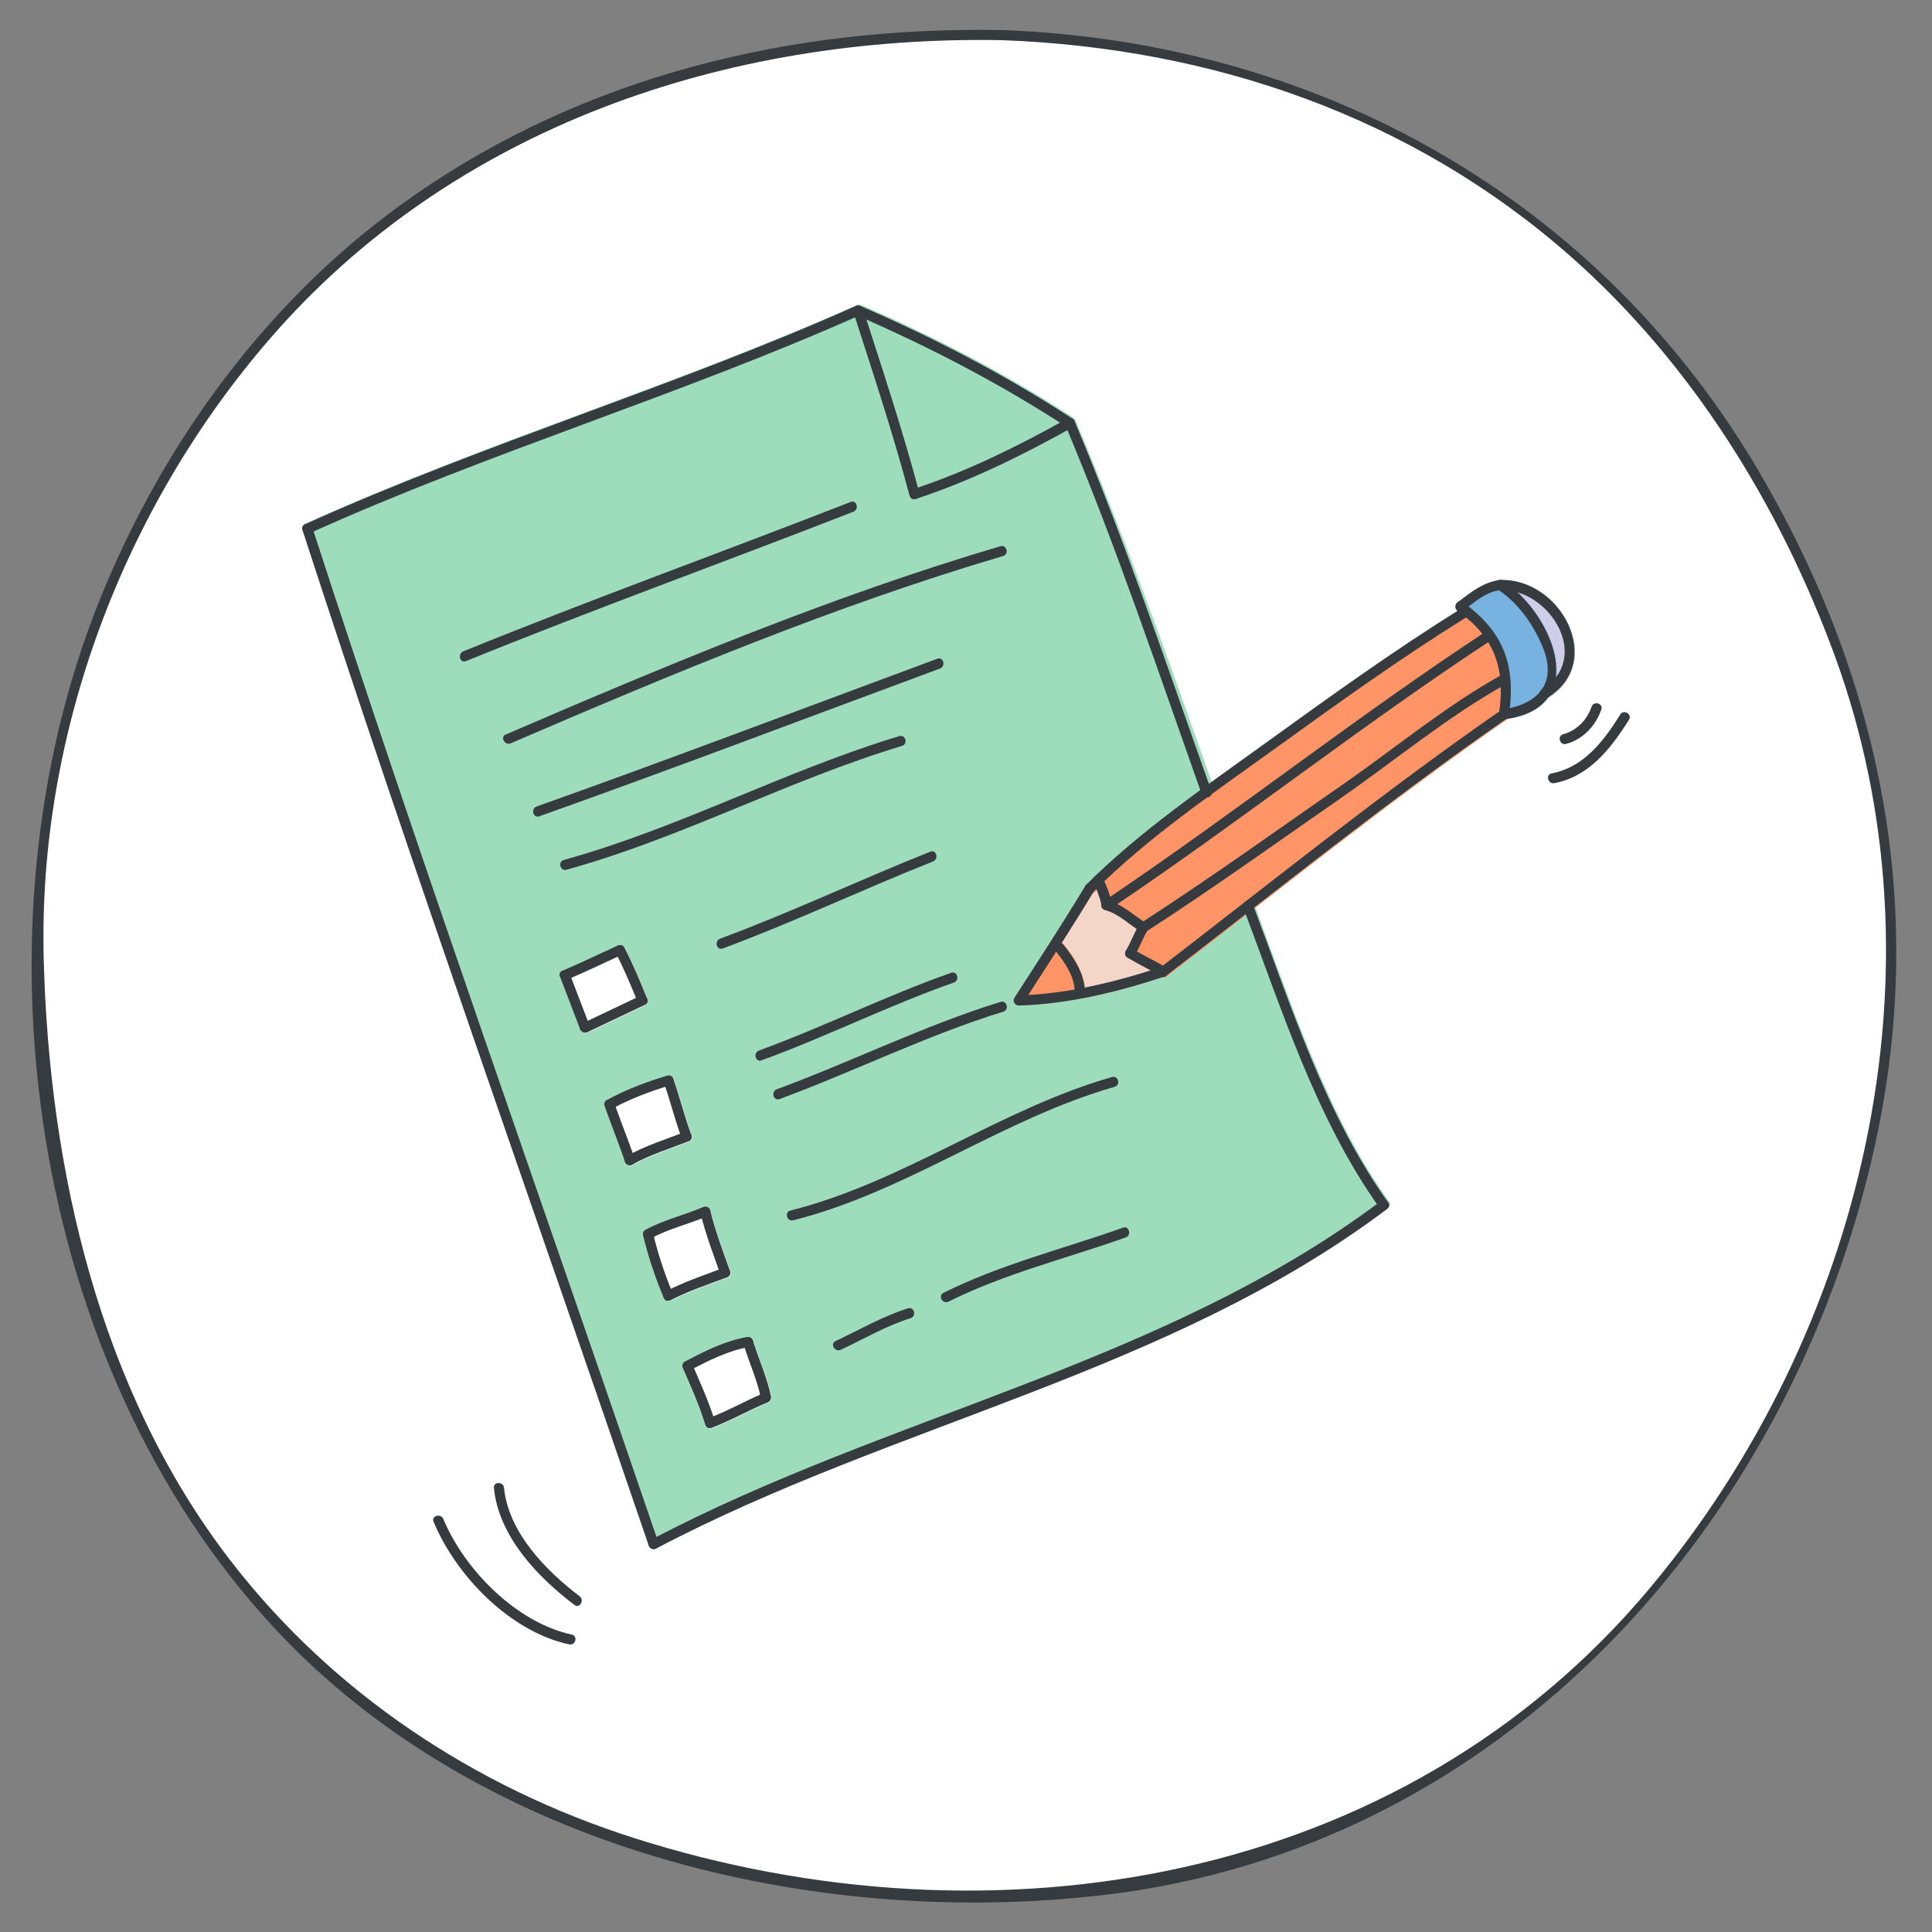 <?xml version="1.0" encoding="UTF-8" standalone="no"?>
<!-- Generator: Adobe Illustrator 15.1.0, SVG Export Plug-In . SVG Version: 6.00 Build 0)  -->
<!DOCTYPE svg  PUBLIC '-//W3C//DTD SVG 1.1//EN'  'http://www.w3.org/Graphics/SVG/1.1/DTD/svg11.dtd'>
<svg id="Layer_1" xmlns="http://www.w3.org/2000/svg" xml:space="preserve" height="200px" viewBox="18.75 5.375 200 200" width="200px" version="1.1" y="0px" x="0px" xmlns:xlink="http://www.w3.org/1999/xlink" enable-background="new 18.75 5.375 200 200">
		<rect x="18.75" y="5.375" width="200" height="200" fill="#808080" stroke="none"/>
		<path d="m122.45 9.012c-69.27-1.67-101.55 53.139-99.635 97.613 3.392 78.764 60.797 95.15 98.625 95.15 61.535-0.504 94.191-54.803 93.312-102.47-0.42-22.798-21.19-88.091-92.3-90.288" fill="#fff"/>
			<path d="m122.45 8.487c-21.68-0.392-43.02 4.684-60.944 17.192-14.722 10.273-25.715 25.157-32.401 41.713-13.797 34.162-7.254 79.292 18.057 106.53 21.181 22.792 55.667 31.156 85.824 27.627 41.284-4.83 71.185-38.265 79.854-77.604 5.373-24.381 0.749-47.737-11.681-69.204-16.62-28.716-45.78-45.035-78.71-46.259-0.677-0.025-0.675 1.025 0 1.05 21.773 0.81 42.446 7.876 58.896 22.389 12.48 11.012 21.548 25.63 27.276 41.165 12.046 32.658 3.014 70.235-19.04 96.643-25.798 30.89-68.221 37.729-105.26 25.898-16.448-5.255-31.178-15.017-41.743-28.74-13.543-17.594-18.745-40.456-19.303-62.279-0.595-23.274 8.231-46.622 23.406-64.156 19.002-21.956 47.292-31.434 75.767-30.92 0.66 0.015 0.66-1.035-0.01-1.047z" fill="#363B3F"/>
	<path d="m162.56 129.76c-6.051-8.445-9.557-18.839-13.163-28.583-0.005-0.018-0.001-0.03-0.007-0.047-6.203-17.443-12.089-35.141-19.281-52.207-0.011-0.027-0.029-0.043-0.043-0.065-0.037-0.093-0.094-0.181-0.197-0.249-7.035-4.571-14.225-8.307-21.92-11.65-0.09-0.039-0.177-0.048-0.26-0.043-0.086-0.007-0.177 0-0.271 0.043-18.682 8.331-38.367 14.176-57.017 22.596-0.182 0.082-0.254 0.219-0.264 0.361-0.002 0.01 0 0.021 0 0.031 0 0.043 0.002 0.086 0.014 0.129 0.005 0.025 0 0.046 0.008 0.072 11.428 35.212 23.888 70.084 35.842 105.12 0.037 0.109 0.103 0.184 0.176 0.242 0.01 0.008 0.021 0.014 0.031 0.021 0.031 0.021 0.063 0.045 0.098 0.059 0.135 0.066 0.296 0.082 0.467-0.008 24.596-12.957 53.1-18.182 75.601-35.104 0.025-0.02 0.037-0.044 0.059-0.065 0.2-0.14 0.31-0.4 0.12-0.66z" fill="#9EDDBC"/>
	<path d="m85.754 109.27c0.032-0.04 0.053-0.087 0.067-0.139 0.001-0.003 0.002-0.005 0.003-0.009 0.014-0.053 0.012-0.112 0-0.176 0-0.004-0.001-0.008-0.002-0.012-0.006-0.033-0.004-0.063-0.018-0.098-0.742-1.803-1.479-3.596-2.381-5.326-0.141-0.271-0.4-0.305-0.615-0.213-0.035 0.009-0.068 0.008-0.104 0.024-1.9 0.872-3.786 1.778-5.709 2.601-0.035 0.016-0.055 0.038-0.082 0.057-0.005 0.004-0.009 0.006-0.013 0.01-0.051 0.036-0.091 0.075-0.118 0.121-0.004 0.006-0.006 0.014-0.01 0.02-0.022 0.043-0.039 0.086-0.044 0.133-0.005 0.03-0.003 0.062-0.001 0.094 0.003 0.023 0.006 0.045 0.012 0.068 0.006 0.031 0.002 0.059 0.014 0.091 0.688 1.813 1.396 3.618 2.084 5.432 0.063 0.165 0.18 0.265 0.313 0.314 0.134 0.063 0.291 0.078 0.458-0.001 1.985-0.941 3.967-1.891 5.953-2.831 0.03-0.015 0.045-0.035 0.069-0.052 0.024-0.014 0.044-0.031 0.064-0.049 0.023 0 0.045-0.02 0.06-0.04z" fill="#fff"/>
	<path d="m90.372 122.95c-0.711-1.911-1.2-3.892-1.865-5.818-0.02-0.054-0.05-0.091-0.078-0.132-0.103-0.188-0.301-0.315-0.568-0.234-2.145 0.643-4.27 1.45-6.24 2.521-0.021 0.012-0.032 0.03-0.052 0.044-0.023 0.015-0.042 0.034-0.063 0.053-0.022 0.022-0.05 0.042-0.065 0.067-0.083 0.109-0.119 0.254-0.061 0.429 0.652 1.946 1.455 3.837 2.098 5.786 0.037 0.109 0.101 0.183 0.173 0.241 0.022 0.021 0.048 0.036 0.074 0.054 0.015 0.008 0.027 0.019 0.043 0.025 0.138 0.074 0.305 0.093 0.481-0.007 1.82-1.025 3.818-1.625 5.756-2.384 0.033-0.013 0.055-0.035 0.082-0.053 0.228-0.08 0.394-0.29 0.285-0.59z" fill="#fff"/>
	<path d="m94.364 137.02c-0.738-2.083-1.529-4.167-2.049-6.317-0.084-0.348-0.404-0.428-0.666-0.336-0.035 0.008-0.069 0.007-0.105 0.022-1.949 0.825-4.07 1.318-5.932 2.337-0.23 0.125-0.289 0.338-0.244 0.533 0.003 0.021-0.003 0.038 0.002 0.06 0.529 2.208 1.264 4.399 2.15 6.489 0.115 0.273 0.354 0.315 0.563 0.232 0.052-0.01 0.103-0.017 0.155-0.044 1.855-0.958 3.809-1.601 5.759-2.331 0.038-0.014 0.062-0.038 0.093-0.057 0.22-0.08 0.377-0.28 0.274-0.58z" fill="#fff"/>
	<path d="m98.594 149.96c-0.4-1.986-1.264-3.828-1.854-5.76-0.063-0.209-0.216-0.313-0.383-0.348-0.021-0.007-0.042-0.012-0.064-0.016-0.012-0.002-0.021-0.001-0.033-0.001-0.053-0.006-0.105-0.014-0.165-0.003-2.339 0.432-4.319 1.438-6.403 2.536-0.275 0.145-0.305 0.41-0.208 0.628 0.008 0.031 0.007 0.06 0.02 0.09 0.82 1.895 1.685 3.799 2.286 5.777 0.023 0.075 0.059 0.135 0.102 0.186 0.104 0.171 0.295 0.273 0.545 0.182 1.992-0.738 3.828-1.822 5.791-2.625 0.056-0.023 0.096-0.058 0.137-0.091 0.002-0.001 0.004-0.003 0.007-0.005 0.026-0.021 0.052-0.045 0.073-0.07 0.116-0.13 0.19-0.29 0.149-0.49z" fill="#fff"/>
		<path d="m139.61 106.23c0.01-0.016 0.021-0.027 0.031-0.043 0.014-0.027 0.023-0.056 0.032-0.085 0.061-0.161 0.053-0.343-0.063-0.491-0.053-0.08-0.129-0.138-0.219-0.174-0.947-0.569-1.941-1.061-2.9-1.609 0.381-0.732 0.688-1.504 1.112-2.213 0.114-0.19 0.087-0.371-0.005-0.513-0.039-0.077-0.094-0.148-0.184-0.205-1.183-0.75-2.29-1.774-3.628-2.249-0.12-0.796-0.458-1.633-0.794-2.342-0.002-0.006-0.006-0.011-0.008-0.017-0.017-0.034-0.033-0.074-0.05-0.108-0.12-0.25-0.341-0.303-0.542-0.242-0.138 0.018-0.271 0.088-0.364 0.242-2.595 4.25-5.517 8.291-8.229 12.465-0.217 0.333 0.066 0.801 0.453 0.791 5.051-0.131 10.296-1.407 15.072-2.992 0.072-0.021 0.139-0.057 0.195-0.107 0.04-0.04 0.06-0.07 0.09-0.11z" fill="#F3D6C8"/>
		<path d="m131.06 107.57c-0.172-1.635-1.157-3.178-2.17-4.423-0.068-0.084-0.83-1.173-1.18-0.594-2.371 3.921-1.434 2.238-3.916 6.087-0.215 0.334 0.064 0.801 0.453 0.791 2.297-0.061 6.95-0.811 6.95-0.811s-0.05-0.86-0.13-1.06z" fill="#FF9566"/>
		<path d="m170.32 67.749c-0.547-0.39-1.063 0.497-0.542 0.894-6.835 4.269-13.403 8.998-19.932 13.715-6.306 4.556-12.997 9.111-18.515 14.634-0.479 0.479 0.263 1.222 0.742 0.742 0.104-0.104 0.214-0.201 0.319-0.304 0.057 0.16 0.112 0.32 0.167 0.48 0.127 0.369 0.312 0.811 0.328 1.193 0.002 0.022 0.012 0.037 0.016 0.059 0.002 0.038 0.017 0.074 0.027 0.11 0.006 0.017 0.005 0.038 0.013 0.053 0.052 0.128 0.155 0.237 0.33 0.284 1.22 0.335 2.243 1.243 3.284 1.971-0.391 0.743-0.701 1.529-1.134 2.25-0.108 0.18-0.088 0.35-0.01 0.487 0.039 0.087 0.096 0.169 0.198 0.23 1.105 0.673 2.287 1.214 3.395 1.885 0.144 0.133 0.348 0.176 0.557 0.015 11.657-8.982 23.129-18.217 35.225-26.611 0.146-0.041 0.27-0.146 0.301-0.355 0.75-5.185-0.55-8.73-4.78-11.745z" fill="#FF9566"/>
		<path d="m174.22 65.479c-0.17-0.038-0.321 0.028-0.43 0.146-0.025 0.025-0.047 0.051-0.065 0.079-0.011 0.017-0.019 0.032-0.028 0.05-0.021 0.042-0.039 0.084-0.049 0.13-0.006 0.021-0.008 0.04-0.01 0.062-0.006 0.043-0.008 0.086-0.004 0.129 0.002 0.02 0.005 0.039 0.01 0.059 0.029 0.155 0.115 0.295 0.271 0.358 2.148 1.438 3.77 3.772 4.691 6.157 0.673 1.741 0.525 3.137-0.199 4.17-0.09 0.065-0.69 0.971 0.681 0.797 5.88-3.72 1.3-12.266-4.86-12.137z" fill="#CECEE8"/>
		<path d="m174.54 65.596c-0.063-0.088-0.16-0.144-0.289-0.158-0.111-0.031-0.213-0.022-0.303 0.021-1.631 0.238-2.931 1.288-4.215 2.259-0.066 0.047-0.123 0.105-0.165 0.18-0.003 0.005-0.003 0.01-0.005 0.014-0.096 0.182-0.1 0.412 0.037 0.596 0.041 0.065 0.096 0.116 0.157 0.156 3.739 2.68 4.915 5.875 4.255 10.462-0.021 0.087-0.023 0.179 0.004 0.271 0.029 0.121 0.1 0.217 0.188 0.291 0.014 0.012 0.024 0.026 0.04 0.037 0.046 0.033 0.096 0.055 0.148 0.074 0.012 0.004 0.02 0.012 0.031 0.015 0.1 0.03 0.2 0.028 0.293 0.002 8.66-1.234 4.96-10.687-0.2-14.22z" fill="#78B2E1"/>
					<path d="m107.32 37.965c7.696 3.346 14.885 7.081 21.92 11.652 0.57 0.37 1.096-0.539 0.53-0.906-7.036-4.572-14.224-8.307-21.92-11.652-0.61-0.267-1.15 0.637-0.53 0.906z" fill="#363B3F"/>
					<path d="m50.064 60.249c11.428 35.212 23.887 70.084 35.841 105.12 0.217 0.637 1.232 0.363 1.013-0.279-11.954-35.04-24.413-69.908-35.841-105.12-0.208-0.641-1.222-0.367-1.013 0.279z" fill="#363B3F"/>
					<path d="m50.836 60.563c18.65-8.42 38.334-14.266 57.019-22.598 0.617-0.275 0.083-1.18-0.53-0.906-18.689 8.331-38.374 14.176-57.024 22.597-0.617 0.279-0.082 1.183 0.53 0.907z" fill="#363B3F"/>
					<path d="m147.44 99.292c3.936 10.416 7.565 21.959 14.114 31.1 0.391 0.546 1.302 0.022 0.906-0.529-6.521-9.104-10.087-20.473-14.009-30.85-0.23-0.624-1.25-0.353-1.01 0.282z" fill="#363B3F"/>
					<path d="m129 49.304c5.272 12.526 9.602 25.467 14.15 38.268 0.225 0.633 1.239 0.36 1.012-0.279-4.548-12.8-8.877-25.741-14.149-38.268-0.25-0.615-1.27-0.345-1.01 0.279z" fill="#363B3F"/>
					<path d="m161.75 129.67c-22.497 16.917-51 22.144-75.602 35.102-0.599 0.315-0.068 1.222 0.53 0.906 24.597-12.955 53.101-18.182 75.601-35.102 0.53-0.4 0.01-1.31-0.53-0.91z" fill="#363B3F"/>
					<path d="m107.08 37.651c2.031 6.308 4.122 12.603 5.822 19.01 0.174 0.654 1.187 0.376 1.013-0.279-1.701-6.407-3.792-12.702-5.822-19.01-0.2-0.642-1.21-0.367-1.01 0.279z" fill="#363B3F"/>
					<path d="m113.55 57.028c5.654-1.852 11.036-4.519 16.223-7.411 0.591-0.33 0.062-1.236-0.53-0.906-5.108 2.848-10.404 5.481-15.972 7.304-0.64 0.21-0.36 1.224 0.28 1.013z" fill="#363B3F"/>
					<path d="m66.987 73.813c13.273-5.398 26.758-10.254 40.105-15.463 0.624-0.244 0.353-1.259-0.279-1.013-13.344 5.209-26.829 10.065-40.102 15.463-0.619 0.252-0.349 1.268 0.279 1.013z" fill="#363B3F"/>
					<path d="m71.632 82.318c16.64-7.166 33.565-14.249 50.959-19.384 0.648-0.191 0.372-1.205-0.279-1.013-17.483 5.162-34.485 12.288-51.21 19.491-0.619 0.267-0.083 1.171 0.532 0.906z" fill="#363B3F"/>
					<path d="m74.583 89.877c13.881-4.94 27.656-10.183 41.475-15.295 0.629-0.233 0.357-1.248-0.279-1.013-13.818 5.112-27.594 10.355-41.475 15.295-0.634 0.226-0.361 1.241 0.278 1.013z" fill="#363B3F"/>
					<path d="m77.394 95.409c11.912-3.288 22.913-9.252 34.731-12.818 0.646-0.195 0.371-1.208-0.279-1.013-11.818 3.566-22.82 9.531-34.731 12.818-0.646 0.18-0.369 1.193 0.285 1.013z" fill="#363B3F"/>
					<path d="m76.715 106.47c0.688 1.813 1.395 3.619 2.083 5.432 0.238 0.627 1.253 0.354 1.013-0.279-0.688-1.813-1.396-3.618-2.083-5.432-0.238-0.63-1.253-0.35-1.013 0.28z" fill="#363B3F"/>
					<path d="m77.486 106.78c1.923-0.821 3.809-1.729 5.71-2.6 0.615-0.281 0.081-1.187-0.53-0.906-1.901 0.87-3.787 1.777-5.71 2.6-0.621 0.27-0.085 1.18 0.53 0.91z" fill="#363B3F"/>
					<path d="m82.478 104c0.861 1.65 1.567 3.356 2.274 5.076 0.254 0.617 1.27 0.348 1.013-0.279-0.741-1.803-1.478-3.597-2.38-5.326-0.314-0.61-1.22-0.07-0.907 0.53z" fill="#363B3F"/>
					<path d="m79.569 112.22c1.986-0.94 3.968-1.89 5.954-2.83 0.612-0.289 0.078-1.194-0.53-0.906-1.986 0.939-3.968 1.89-5.954 2.83-0.611 0.29-0.078 1.19 0.53 0.91z" fill="#363B3F"/>
					<path d="m81.339 119.84c0.652 1.946 1.456 3.837 2.099 5.787 0.211 0.64 1.225 0.365 1.013-0.279-0.643-1.949-1.447-3.841-2.099-5.787-0.214-0.64-1.228-0.36-1.013 0.28z" fill="#363B3F"/>
					<path d="m82.11 120.15c1.893-1.029 3.928-1.796 5.989-2.416 0.646-0.194 0.371-1.208-0.279-1.012-2.144 0.645-4.27 1.45-6.24 2.521-0.595 0.33-0.065 1.24 0.53 0.91z" fill="#363B3F"/>
					<path d="m87.453 117.37c0.666 1.926 1.155 3.907 1.865 5.818 0.234 0.629 1.249 0.356 1.013-0.279-0.71-1.911-1.2-3.893-1.865-5.818-0.22-0.63-1.235-0.36-1.013 0.28z" fill="#363B3F"/>
					<path d="m89.685 122.54c-2.022 0.791-4.106 1.419-6.006 2.49-0.589 0.332-0.061 1.239 0.53 0.906 1.82-1.026 3.818-1.626 5.755-2.385 0.623-0.25 0.352-1.26-0.279-1.02z" fill="#363B3F"/>
					<path d="m85.33 133.28c0.529 2.209 1.263 4.4 2.15 6.49 0.263 0.622 1.167 0.086 0.906-0.529-0.85-2.005-1.537-4.124-2.043-6.24-0.158-0.66-1.17-0.38-1.013 0.28z" fill="#363B3F"/>
					<path d="m86.102 133.59c1.855-1.014 3.987-1.512 5.932-2.336 0.622-0.263 0.086-1.167-0.53-0.906-1.948 0.825-4.069 1.317-5.932 2.336-0.595 0.33-0.065 1.24 0.53 0.91z" fill="#363B3F"/>
					<path d="m91.262 130.94c0.52 2.15 1.311 4.234 2.05 6.316 0.225 0.634 1.24 0.36 1.013-0.279-0.739-2.082-1.53-4.166-2.05-6.316-0.16-0.65-1.172-0.37-1.013 0.28z" fill="#363B3F"/>
					<path d="m88.198 139.96c1.856-0.958 3.809-1.602 5.759-2.332 0.628-0.234 0.356-1.25-0.279-1.012-2.036 0.762-4.073 1.438-6.01 2.438-0.602 0.3-0.07 1.21 0.53 0.9z" fill="#363B3F"/>
					<path d="m89.463 147.04c0.821 1.895 1.684 3.8 2.287 5.777 0.197 0.646 1.21 0.37 1.013-0.279-0.629-2.063-1.536-4.051-2.393-6.027-0.269-0.62-1.173-0.08-0.907 0.53z" fill="#363B3F"/>
					<path d="m90.182 147.23c2.003-1.055 3.906-2.015 6.153-2.43 0.665-0.122 0.382-1.134-0.279-1.012-2.338 0.431-4.319 1.438-6.404 2.535-0.6 0.32-0.069 1.23 0.53 0.91z" fill="#363B3F"/>
					<path d="m95.688 144.44c0.59 1.931 1.452 3.773 1.853 5.76 0.134 0.663 1.146 0.382 1.013-0.279-0.401-1.986-1.263-3.828-1.853-5.76-0.197-0.65-1.211-0.38-1.013 0.28z" fill="#363B3F"/>
					<path d="m92.396 153.19c1.991-0.738 3.827-1.822 5.791-2.625 0.618-0.252 0.348-1.269-0.279-1.012-1.963 0.802-3.802 1.887-5.791 2.625-0.629 0.23-0.357 1.24 0.279 1.01z" fill="#363B3F"/>
					<path d="m93.571 103.56c7.371-2.737 14.468-6.102 21.769-9.009 0.621-0.248 0.351-1.263-0.279-1.013-7.299 2.908-14.399 6.273-21.769 9.01-0.628 0.24-0.356 1.25 0.28 1.01z" fill="#363B3F"/>
					<path d="m97.59 115.14c6.727-2.455 13.145-5.675 19.904-8.051 0.634-0.223 0.361-1.237-0.279-1.012-6.76 2.376-13.177 5.595-19.904 8.051-0.625 0.23-0.353 1.25 0.284 1.01z" fill="#363B3F"/>
					<path d="m99.444 119.15c7.767-2.866 15.245-6.607 23.166-9.047 0.645-0.198 0.37-1.212-0.279-1.012-7.92 2.439-15.399 6.18-23.166 9.047-0.629 0.23-0.357 1.24 0.28 1.01z" fill="#363B3F"/>
					<path d="m100.86 131.7c11.775-2.964 21.643-10.49 33.279-13.818 0.649-0.186 0.373-1.198-0.279-1.012-11.636 3.328-21.507 10.854-33.279 13.818-0.661 0.16-0.38 1.17 0.28 1.01z" fill="#363B3F"/>
					<path d="m105.78 145.11c2.399-1.127 4.699-2.487 7.24-3.283 0.644-0.201 0.369-1.215-0.279-1.012-2.628 0.822-5.008 2.222-7.491 3.389-0.61 0.28-0.08 1.18 0.53 0.9z" fill="#363B3F"/>
					<path d="m116.94 140.12c5.848-2.918 12.208-4.463 18.341-6.645 0.633-0.225 0.36-1.239-0.279-1.012-6.219 2.211-12.661 3.79-18.592 6.75-0.6 0.3-0.07 1.21 0.53 0.9z" fill="#363B3F"/>
				<path d="m69.878 159.39c0.482 5.007 4.513 9.237 8.343 12.131 0.541 0.409 1.063-0.504 0.53-0.906-3.507-2.65-7.381-6.64-7.823-11.225-0.065-0.66-1.115-0.66-1.05 0.01z" fill="#363B3F"/>
				<path d="m63.631 162.9c2.342 5.63 7.938 11.387 14.034 12.7 0.66 0.143 0.941-0.869 0.279-1.012-5.697-1.229-11.101-6.68-13.3-11.968-0.257-0.61-1.273-0.34-1.013 0.28z" fill="#363B3F"/>
					<path d="m131.11 97.067c-2.37 3.92-4.869 7.76-7.353 11.61-0.215 0.332 0.065 0.8 0.453 0.79 5.057-0.132 10.309-1.41 15.089-2.998 0.64-0.212 0.365-1.227-0.279-1.012-4.688 1.557-9.857 2.831-14.81 2.959 0.151 0.264 0.302 0.527 0.453 0.79 2.483-3.849 4.982-7.688 7.353-11.609 0.36-0.585-0.55-1.112-0.9-0.534z" fill="#363B3F"/>
					<path d="m128.11 103.93c0.851 1.047 1.781 2.449 1.883 3.828 0.05 0.671 1.1 0.676 1.05 0-0.125-1.689-1.147-3.287-2.191-4.57-0.42-0.53-1.16 0.21-0.74 0.74z" fill="#363B3F"/>
					<path d="m133.14 99.579c1.385 0.381 2.517 1.5 3.708 2.255 0.573 0.364 1.1-0.545 0.529-0.906-1.279-0.812-2.467-1.952-3.958-2.362-0.66-0.172-0.94 0.841-0.28 1.021z" fill="#363B3F"/>
					<path d="m136.66 101.12c-0.519 0.861-0.853 1.821-1.369 2.684-0.35 0.582 0.559 1.109 0.906 0.529 0.518-0.862 0.852-1.821 1.369-2.684 0.34-0.59-0.57-1.11-0.91-0.53z" fill="#363B3F"/>
					<path d="m135.48 104.52c1.115 0.677 2.307 1.222 3.422 1.898 0.58 0.353 1.107-0.556 0.529-0.906-1.115-0.677-2.307-1.222-3.422-1.898-0.59-0.35-1.11 0.56-0.53 0.91z" fill="#363B3F"/>
					<path d="m131.94 97.703c5.761-5.767 12.743-10.453 19.327-15.21 6.308-4.558 12.673-9.11 19.286-13.219 0.574-0.356 0.047-1.265-0.529-0.906-6.973 4.331-13.661 9.154-20.311 13.958-6.307 4.557-12.997 9.112-18.515 14.635-0.48 0.479 0.26 1.222 0.74 0.742z" fill="#363B3F"/>
					<path d="m139.43 106.42c11.677-8.997 23.166-18.248 35.283-26.652 0.553-0.383 0.028-1.293-0.529-0.906-12.118 8.404-23.607 17.655-35.283 26.652-0.53 0.41-0.01 1.32 0.53 0.91z" fill="#363B3F"/>
					<path d="m169.65 68.625c3.786 2.696 4.967 5.913 4.286 10.546-0.098 0.662 0.914 0.947 1.012 0.279 0.76-5.171-0.535-8.718-4.769-11.731-0.55-0.394-1.07 0.517-0.53 0.906z" fill="#363B3F"/>
					<path d="m173.8 66.395c2.173 1.435 3.81 3.79 4.739 6.193 1.392 3.601-0.701 5.736-4.237 6.216-0.668 0.091-0.383 1.103 0.279 1.013 8.86-1.203 4.999-10.862-0.252-14.329-0.56-0.374-1.09 0.535-0.53 0.907z" fill="#363B3F"/>
					<path d="m174.07 66.466c5.13-0.177 9.527 7.088 4.31 10.26-0.578 0.351-0.051 1.259 0.529 0.906 6.081-3.696 1.401-12.432-4.839-12.216-0.68 0.023-0.68 1.074 0 1.05z" fill="#363B3F"/>
					<path d="m183.51 78.538c-0.462 1.344-1.537 2.472-2.928 2.836-0.654 0.172-0.376 1.185 0.279 1.013 1.754-0.46 3.081-1.881 3.66-3.57 0.22-0.642-0.8-0.915-1.01-0.279z" fill="#363B3F"/>
					<path d="m186.48 79.344c-1.703 2.72-3.762 5.46-7.101 6.091-0.665 0.125-0.383 1.138 0.279 1.013 3.602-0.68 5.887-3.632 7.728-6.573 0.35-0.576-0.56-1.103-0.91-0.531z" fill="#363B3F"/>
					<path d="m137.53 101.73c6.773-4.377 13.338-9.096 19.962-13.693 5.641-3.913 11.2-8.552 17.217-11.877 0.593-0.327 0.063-1.234-0.529-0.906-5.703 3.152-10.975 7.544-16.319 11.254-6.923 4.805-13.781 9.741-20.859 14.316-0.56 0.37-0.04 1.28 0.53 0.91z" fill="#363B3F"/>
					<path d="m133.73 99.434c13.357-8.979 26.014-19.01 39.469-27.84 0.563-0.37 0.038-1.279-0.529-0.906-13.456 8.83-26.112 18.861-39.469 27.84-0.56 0.375-0.04 1.285 0.53 0.906z" fill="#363B3F"/>
					<path d="m133.8 99.072c-0.043-0.947-0.501-2.014-0.906-2.861-0.293-0.61-1.198-0.077-0.907 0.53 0.175 0.364 0.302 0.755 0.434 1.137 0.127 0.37 0.312 0.811 0.329 1.193 0.04 0.676 1.09 0.679 1.06 0.001z" fill="#363B3F"/>
					<path d="m170.18 68.625c1.145-0.864 2.4-2.003 3.886-2.159 0.666-0.07 0.673-1.12 0-1.05-1.727 0.181-3.077 1.291-4.415 2.302-0.54 0.403-0.02 1.316 0.52 0.907z" fill="#363B3F"/>
</svg>
